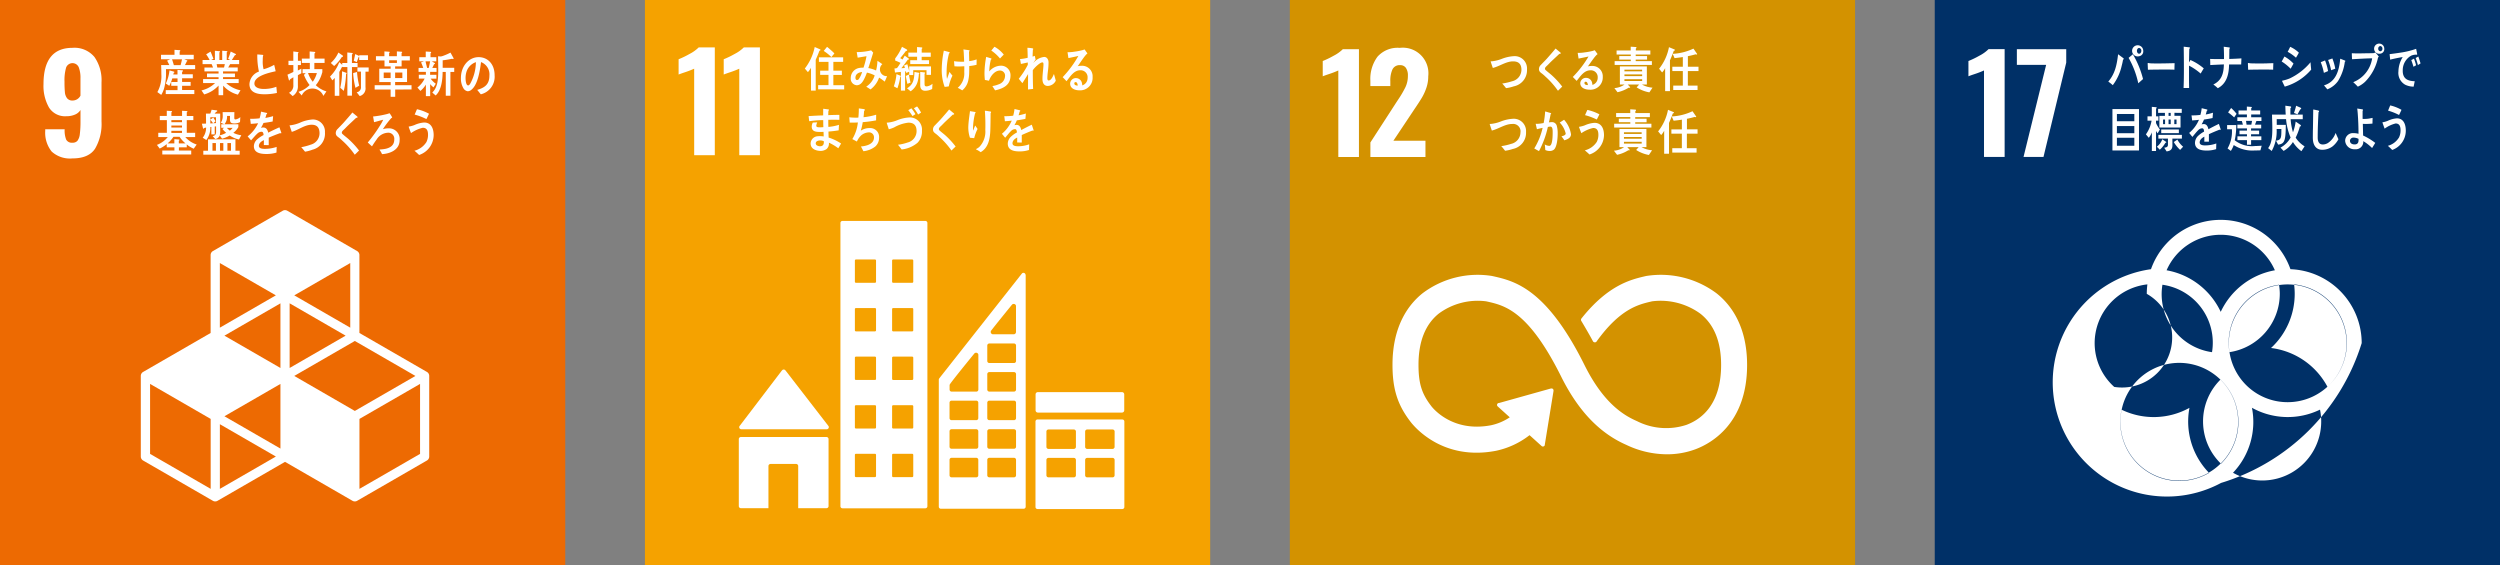 <svg xmlns="http://www.w3.org/2000/svg" width="477.659" height="108" viewBox="0 0 477.659 108">
  <rect x="0" y="0" width="477.659" height="108" fill="#808080" stroke="none"/>
  <g id="グループ_3873" data-name="グループ 3873" transform="translate(-1002.341 -10524.945)">
    <g id="グループ_3719" data-name="グループ 3719" transform="translate(-7.153 696.945)">
      <g id="グループ_3715" data-name="グループ 3715" transform="translate(1009.494 9828)">
        <g id="グループ_730" data-name="グループ 730">
          <rect id="長方形_134" data-name="長方形 134" width="108" height="108" fill="#ed6a02"/>
          <g id="グループ_441" data-name="グループ 441" transform="translate(8.311 9.14)">
            <path id="パス_432" data-name="パス 432" d="M820.28,4564.252a5.745,5.745,0,0,1-1.233-3.954v-.305h3.712a4.807,4.807,0,0,0,.292,1.982,1.217,1.217,0,0,0,1.208.585,1.17,1.17,0,0,0,.953-.381,2.572,2.572,0,0,0,.445-1.259,18.894,18.894,0,0,0,.127-2.53v-2.084a2.2,2.2,0,0,1-1.042.876,4.009,4.009,0,0,1-1.653.319,3.627,3.627,0,0,1-3.33-1.679,8.346,8.346,0,0,1-1.043-4.448q0-6.94,5.542-6.941a4.954,4.954,0,0,1,4.195,1.754,7.753,7.753,0,0,1,1.348,4.831v7.5a9.312,9.312,0,0,1-1.233,5.188q-1.234,1.857-4.335,1.856A5.164,5.164,0,0,1,820.28,4564.252Zm5.5-10.691v-3.28a5.657,5.657,0,0,0-.33-2.136,1.3,1.3,0,0,0-2.415.064,8.7,8.7,0,0,0-.305,2.708,19.988,19.988,0,0,0,.077,2.021,2.156,2.156,0,0,0,.42,1.132,1.263,1.263,0,0,0,1.055.431A1.689,1.689,0,0,0,825.784,4553.561Z" transform="translate(-818.716 -4544.434)" fill="#fff"/>
          </g>
          <path id="パス_481" data-name="パス 481" d="M898.152,4616.658l-12.9-7.444v-14.89a.88.88,0,0,0-.44-.762l-13.334-7.7a.879.879,0,0,0-.88,0l-13.335,7.7a.88.88,0,0,0-.44.762v14.89l-12.9,7.444a.879.879,0,0,0-.44.762v15.4a.879.879,0,0,0,.44.761l13.336,7.7a.875.875,0,0,0,.88,0l12.9-7.444,12.894,7.444a.88.88,0,0,0,.44.119.869.869,0,0,0,.44-.119l13.337-7.7a.878.878,0,0,0,.44-.761v-15.4A.879.879,0,0,0,898.152,4616.658ZM870.162,4631.3l-10.7-6.175,10.7-6.176Zm12.454-21.573L871.92,4615.9v-12.352Zm-12.454,6.174-10.7-6.174,10.7-6.177Zm2.64,1.522,11.574-6.681,11.578,6.681-11.578,6.686ZM883.5,4608.2l-10.694-6.175,10.694-6.174Zm-14.214-6.175-10.7,6.175v-12.35Zm-12.455,36.972-11.576-6.682v-13.369l11.576,6.685Zm1.759,0v-12.351l10.7,6.177Zm38.248-6.682-11.578,6.682v-13.366l11.578-6.685Z" transform="translate(-816.581 -4545.594)" fill="#fff"/>
          <g id="グループ_489" data-name="グループ 489" transform="translate(29.983 9.523)">
            <path id="パス_643" data-name="パス 643" d="M849.338,4548.636c.006.242.014.478.014.721a10.456,10.456,0,0,1-.357,2.9,4.661,4.661,0,0,1-.562,1.293l-.739-.533a6.217,6.217,0,0,0,.763-3.438c0-.571-.017-1.153-.04-1.722h1.569c-.141-.283-.277-.573-.428-.845l.579-.262h-1.743v-.853h2.576v-.956l.952.065c.07,0,.151,0,.151.113,0,.066-.072.123-.119.14v.637h2.688v.853h-1.808l.515.2a.1.1,0,0,1,.079.092c0,.056-.064.085-.1.094-.12.245-.229.488-.366.724h1.952v.775Zm-.041,4.76v-.752h2.252v-.832h-1.2v-.722h1.2v-.694h-1a7.094,7.094,0,0,1-.579,1.424l-.657-.439a7.834,7.834,0,0,0,.7-2.511l.842.235a.11.11,0,0,1,.095.1.116.116,0,0,1-.119.112l-.1.339h.809v-.881l.967.083c.048,0,.08.068.08.115,0,.092-.105.148-.167.166v.47h2.046v.768H852.42v.693h1.633v.741H852.42v.813h2.338v.771Zm1.2-6.643c.113.312.279.854.365,1.172a.312.312,0,0,1-.4-.064h1.674c.1-.367.2-.732.268-1.107Z" transform="translate(-847.612 -4544.945)" fill="#fff"/>
            <path id="パス_644" data-name="パス 644" d="M865.885,4553.562a5.6,5.6,0,0,1-2.816-1.723v1.826h-.879v-1.845a5.959,5.959,0,0,1-2.744,1.7l-.524-.768a5.445,5.445,0,0,0,2.593-1.4h-2.283v-.762h2.958v-.369h-2.212v-.7h2.212v-.406h-2.7v-.741h1.641c-.086-.214-.166-.436-.27-.648h-1.729v-.779h1.348a7.937,7.937,0,0,0-.665-1.092l.848-.521q.285.682.547,1.381l-.444.231h.722v-1.769l.887.083a.082.082,0,0,1,.087.092c0,.065-.07.12-.118.138v1.456h.539v-1.777l.9.072a.1.1,0,0,1,.087.1c0,.065-.08.111-.12.13v1.465h.667l-.4-.213c.175-.464.357-.918.492-1.4l.9.437a.166.166,0,0,1,.1.138c0,.1-.137.112-.191.112-.2.316-.4.622-.593.927h1.395v.788h-1.713c-.126.222-.253.434-.38.648h1.823v.741h-2.806v.406h2.275v.7h-2.275v.369h2.989v.762h-2.379a5.705,5.705,0,0,0,2.728,1.379Zm-4.061-5.835.12.648h1.291c.057-.214.1-.436.152-.648Z" transform="translate(-850.412 -4545)" fill="#fff"/>
            <path id="パス_645" data-name="パス 645" d="M874.019,4553.723c-1.112,0-2.887-.177-2.887-1.946a2.705,2.705,0,0,1,1.812-2.391,14.413,14.413,0,0,1-.311-3.278c.233.017.475.035.709.056.116.009.233.017.349.037.039.009.085.028.085.083a.184.184,0,0,1-.053.1,6.52,6.52,0,0,0-.047.854,5.7,5.7,0,0,0,.147,1.657.106.106,0,0,0,.072.027,8.612,8.612,0,0,0,1.959-.822c.115.4.194.813.287,1.222-.971.231-4.061.825-4.061,2.352,0,.863,1.152,1.03,1.69,1.03a6.624,6.624,0,0,0,2.5-.416c.047.388.084.786.108,1.183A11.12,11.12,0,0,1,874.019,4553.723Z" transform="translate(-853.456 -4545.234)" fill="#fff"/>
            <path id="パス_646" data-name="パス 646" d="M882.8,4549.891v1.991a2.14,2.14,0,0,1-1.006,1.993l-.685-.629a1.523,1.523,0,0,0,.824-1.484v-1.482c-.218.149-.447.269-.661.427-.005.073-.038.192-.117.192-.046,0-.063-.045-.078-.092l-.267-1.02c.378-.166.755-.333,1.124-.517v-1.315H881v-.816h.926v-1.79l.906.121a.1.1,0,0,1,.086.082c0,.066-.071.131-.11.159v1.428h.573v.816h-.589v1.036l.668-.343v.872C883.237,4549.65,883.016,4549.759,882.8,4549.891Zm4.868,3.955a2.244,2.244,0,0,0-4.13-.084l-.628-.7a4.761,4.761,0,0,0,2.123-1.3,7.472,7.472,0,0,1-1.077-1.937l.345-.323h-.606v-.771h1.386v-1.184h-1.527v-.826h1.495v-1.372l.943.083a.124.124,0,0,1,.127.139c0,.074-.1.129-.15.148v.993H887.9v.833h-1.953v1.184h1.526v.557c0,.028-.1.344-.118.4a6.071,6.071,0,0,1-1.132,2.112,5.089,5.089,0,0,0,2.028,1.188Zm-2.925-4.372a5.432,5.432,0,0,0,.9,1.668,5.2,5.2,0,0,0,.785-1.668Z" transform="translate(-855.868 -4545.043)" fill="#fff"/>
            <path id="パス_647" data-name="パス 647" d="M895.831,4548.4v5.466h-.874v-5.457h-.983v-.119c-.182.351-.354.7-.559,1.036v4.567h-.873v-3.418a4.739,4.739,0,0,1-.463.473l-.441-.731a7.641,7.641,0,0,0,1.77-2.752l.567.508v-.351h.967v-2.011l.9.092c.056.011.135.028.135.111a.2.2,0,0,1-.149.176v1.632h1.078v.779Zm-1.92-1.936a8.267,8.267,0,0,1-1.486,1.738l-.637-.582a5.822,5.822,0,0,0,1.446-1.992l.813.563a.161.161,0,0,1,.078.123A.172.172,0,0,1,893.911,4546.467Zm.795,3.269a17.63,17.63,0,0,1-.433,3.224l-.676-.6a14.057,14.057,0,0,0,.338-3.15l.818.3a.1.1,0,0,1,.056.094C894.809,4549.663,894.738,4549.717,894.706,4549.735Zm1.793,2.641a15.27,15.27,0,0,1-.44-2.816l.741-.222a15.38,15.38,0,0,0,.416,2.621Zm.717-5.319v-.685a.1.1,0,0,1-.1.075c-.119.332-.238.675-.37,1.009l-.568-.26c.11-.425.182-.852.276-1.277l.74.36.023.039v-.167h1.674v.906Zm1.2,2.224v2.965a1.513,1.513,0,0,1-1.1,1.7l-.583-.723a.957.957,0,0,0,.819-1.083v-2.863h-.678v-.8h2.149v.8Z" transform="translate(-858.568 -4545.112)" fill="#fff"/>
            <path id="パス_648" data-name="パス 648" d="M906.926,4552.62v1.4h-.874v-1.4H903v-.827h3.057v-.6h-2.177v-2.541h2.177v-.45h-1.177v-1.126h-1.633v-.816h1.618v-.921l.913.067a.1.1,0,0,1,.1.091c0,.059-.079.124-.118.152v.61h1.486v-.921l.913.067a.1.1,0,0,1,.1.091c0,.059-.078.124-.116.152v.61h1.579v.816h-1.57v1.126h-1.239v.45h2.276v2.541h-2.276v.6h3.134v.827Zm-.874-3.248h-1.323v1.064h1.323Zm1.2-2.334h-1.486v.507h1.486Zm1.038,2.334h-1.377v1.064h1.377Z" transform="translate(-861.4 -4545.042)" fill="#fff"/>
            <path id="パス_649" data-name="パス 649" d="M916.317,4549.261l-.009.554h1.2v.742h-1.092a3.769,3.769,0,0,0,.98.965l-.436.7a3.423,3.423,0,0,1-.64-.631v2.3H915.5v-2.2a4.638,4.638,0,0,1-1.046,1.209l-.574-.647a4.746,4.746,0,0,0,1.378-1.7h-1.107v-.742H915.5v-.554H914.1v-.751h.9c-.128-.355-.263-.712-.422-1.05l.549-.206h-.887v-.791h1.234v-1.087l.911.056a.117.117,0,0,1,.121.111.171.171,0,0,1-.121.161v.759h1.107v.791h-.866l.542.309a.133.133,0,0,1,.076.1c0,.105-.112.134-.173.134-.106.244-.226.477-.347.712h.814v.751Zm-.89-2.007c.083.347.291,1.129.36,1.484-.149.078-.412-.294-.562-.229h.819c.1-.413.188-.834.264-1.256Zm4.759,2.018v4.55H919.3v-4.55h-.6c-.009,1.547-.248,3.527-1.334,4.5l-.646-.563c1.1-1.023,1.143-2.767,1.143-4.326,0-.864-.029-1.735-.036-2.6l.526.037a2.411,2.411,0,0,0,.519-.15,10.8,10.8,0,0,0,1.331-.591l.6,1.089a.133.133,0,0,1-.134.142.233.233,0,0,1-.152-.058,17.109,17.109,0,0,1-1.807.3v1.435h2.207v.78Z" transform="translate(-864.113 -4545.052)" fill="#fff"/>
            <path id="パス_650" data-name="パス 650" d="M928.757,4553.9c-.238-.278-.453-.575-.69-.844,1.212-.364,2.331-.892,2.331-2.712a2.516,2.516,0,0,0-1.6-2.6c-.207,1.657-.613,4.292-1.818,5.269a1.109,1.109,0,0,1-.712.305,1.132,1.132,0,0,1-.821-.554,3.615,3.615,0,0,1-.492-1.966c0-2.346,1.557-4,3.383-4,1.685,0,3.057,1.257,3.057,3.487A3.447,3.447,0,0,1,928.757,4553.9Zm-2.7-4.418a3.956,3.956,0,0,0-.214,1.312c0,.4.068,1.41.5,1.41.153,0,.284-.183.375-.307a8.75,8.75,0,0,0,1.1-4.139A2.842,2.842,0,0,0,926.057,4549.482Z" transform="translate(-866.874 -4545.404)" fill="#fff"/>
            <path id="パス_651" data-name="パス 651" d="M854.617,4567.7a5.237,5.237,0,0,1-1.333-.816v.557h-1.5v.61h2.354v.751h-5.527v-.751h2.317v-.61h-1.467v-.621a6.647,6.647,0,0,1-1.347.854l-.525-.705a5.067,5.067,0,0,0,2.078-1.5h-1.825v-.816h1.642v-2.419h-1.356v-.795h1.341v-.992l.9.055a.1.1,0,0,1,.1.1c0,.066-.07.121-.119.14v.7h2.037v-.992l.919.055a.1.1,0,0,1,.1.1c0,.066-.073.121-.119.14v.7h1.254v.795h-1.254v2.419h1.6v.816h-1.88a4.965,4.965,0,0,0,2.173,1.426Zm-2.711-2.279H850.74a5.739,5.739,0,0,1-1.126,1.269h1.3v-.815l.872.065a.1.1,0,0,1,.1.094.171.171,0,0,1-.119.147v.509h1.284A5.809,5.809,0,0,1,851.906,4565.422Zm.468-3.188h-2.031v.4h2.031Zm0,1.038h-2.031v.381h2.031Zm0,1.011h-2.031v.406h2.031Z" transform="translate(-847.585 -4548.809)" fill="#fff"/>
            <path id="パス_652" data-name="パス 652" d="M866.122,4565.88a5,5,0,0,1-1.776-.762,5.312,5.312,0,0,1-1.458.6l-.444-.612a1.113,1.113,0,0,1-.848.686l-.507-.547c.444-.131.657-.269.657-.852v-1.02l-.26.027v1.5h-.643v-1.427l-.2.018a3.863,3.863,0,0,1-.762,2.483l-.69-.426a3.181,3.181,0,0,0,.649-1.957c-.126.029-.252.067-.381.094-.015.066-.062.129-.125.129s-.08-.072-.1-.129l-.2-.831c.261,0,.531,0,.794-.021,0-.63-.017-1.27-.017-1.9h.826c.1-.24.175-.49.252-.741l.985.12a.119.119,0,0,1,.095.109c0,.122-.136.168-.215.178-.1.111-.191.222-.293.333h1.07v3.306a2.711,2.711,0,0,1-.095.843,4.188,4.188,0,0,0,1.228-.482,5.361,5.361,0,0,1-.7-.722c.1-.083.215-.156.326-.229h-.555v-.679h.573l-.66-.3a2.212,2.212,0,0,0,.365-1.373c0-.213-.009-.436-.016-.648h2.244c-.008.362-.017.724-.017,1.084,0,.231.049.314.254.314a1.889,1.889,0,0,0,.9-.445l-.062.955a2.289,2.289,0,0,1-1,.259c-.6,0-.921-.065-.921-.824,0-.2.008-.417.008-.62h-.562a2.289,2.289,0,0,1-.5,1.6H866v.528a3.364,3.364,0,0,1-.961,1.1,4.436,4.436,0,0,0,1.522.465Zm-6.818,2.891v-.75h.9v-2.179h5.24v2.179h.808v.75Zm2.425-7.134h-1.085v.446c.189-.13.379-.26.571-.381.149.223.292.456.436.686l-.453.39.531-.038Zm-1.085.463v.715l.523-.038A7.142,7.142,0,0,0,860.644,4562.1Zm1.07,4.465h-.659v1.466h.659Zm1.417,0h-.64v1.466h.64Zm.676-2.906a4.419,4.419,0,0,0,.564.524,2.481,2.481,0,0,0,.53-.524Zm.785,2.906h-.682v1.466h.682Z" transform="translate(-850.442 -4548.749)" fill="#fff"/>
            <path id="パス_653" data-name="パス 653" d="M877.017,4564.821a.223.223,0,0,1-.119-.044c-.57.194-1.672.629-2.194.871v1.426l-.936-.01c.007-.128.007-.269.007-.427v-.517c-.634.294-.953.675-.953,1.1,0,.37.367.566,1.087.566a6.982,6.982,0,0,0,2.308-.372l-.033,1.083a6.432,6.432,0,0,1-1.988.27q-2.332,0-2.33-1.483a1.823,1.823,0,0,1,.649-1.333,5.664,5.664,0,0,1,1.2-.8c-.015-.417-.143-.631-.372-.631a1.162,1.162,0,0,0-.817.353,6.955,6.955,0,0,0-.609.63c-.295.324-.477.546-.588.656-.143-.165-.363-.415-.657-.758a6.7,6.7,0,0,0,2-2.511c-.42.056-.889.092-1.4.121-.031-.353-.08-.676-.127-.964a13.6,13.6,0,0,0,1.814-.093,7.562,7.562,0,0,0,.271-1.278l1.07.24a.114.114,0,0,1,.1.111c0,.055-.04.1-.129.139-.04.158-.11.4-.213.714a12.775,12.775,0,0,0,1.483-.344l-.087,1.021c-.435.091-1.022.185-1.752.285a5.929,5.929,0,0,1-.492.929,1.535,1.535,0,0,1,.453-.065c.483,0,.8.322.942.989.633-.333,1.356-.674,2.141-1.026l.364,1.038C877.113,4564.786,877.084,4564.821,877.017,4564.821Z" transform="translate(-853.342 -4548.869)" fill="#fff"/>
            <path id="パス_654" data-name="パス 654" d="M885.728,4568.44a7.045,7.045,0,0,1-1.421.383c-.246-.291-.475-.6-.735-.861a10.54,10.54,0,0,0,1.828-.485,2.269,2.269,0,0,0,1.676-2.216c-.026-1.222-.658-1.61-1.586-1.587-1.283.037-2.468,1-3.72,1.363-.042-.128-.409-1.155-.41-1.2,0-.092.113-.06.167-.061a6.722,6.722,0,0,0,1.9-.534,7.073,7.073,0,0,1,2.317-.573,2.307,2.307,0,0,1,2.364,2.474A3.147,3.147,0,0,1,885.728,4568.44Z" transform="translate(-856.006 -4549.363)" fill="#fff"/>
            <path id="パス_655" data-name="パス 655" d="M896.735,4568.96a15.354,15.354,0,0,0-2.386-2.7,7.536,7.536,0,0,0-.691-.6,2,2,0,0,1-.4-.35.8.8,0,0,1-.15-.5,1.064,1.064,0,0,1,.365-.787c.382-.409.776-.788,1.15-1.206.555-.63,1.118-1.261,1.658-1.927.23.195.46.38.689.575a1.725,1.725,0,0,1,.263.221.121.121,0,0,1,.039.086c0,.127-.175.147-.262.127-.522.5-1.062.992-1.592,1.5-.224.213-.429.445-.65.657-.1.1-.222.195-.319.305a.617.617,0,0,0-.19.371.355.355,0,0,0,.144.279c.333.314.7.584,1.045.879a16.111,16.111,0,0,1,2.11,2.27C897.281,4568.423,897.011,4568.7,896.735,4568.96Z" transform="translate(-858.935 -4548.92)" fill="#fff"/>
            <path id="パス_656" data-name="パス 656" d="M903.976,4568.893a4.262,4.262,0,0,0-.429-.76.2.2,0,0,1-.039-.084c0-.028.039-.035.055-.047a6.99,6.99,0,0,0,1.171-.146c.827-.214,1.579-.641,1.579-1.771a1.155,1.155,0,0,0-1.3-1.279,2.683,2.683,0,0,0-2.078,1.3c-.318.417-.6.853-.88,1.3-.269-.241-.539-.49-.807-.74a26.983,26.983,0,0,0,2.266-3.125,8.14,8.14,0,0,0,.684-1.223c-.208.046-.414.111-.62.167-.372.1-.753.215-1.132.3-.057-.362-.113-.723-.183-1.085a17.542,17.542,0,0,0,2.6-.453,3.926,3.926,0,0,0,.547-.176,6.416,6.416,0,0,1,.5.786c0,.093-.1.122-.15.13a16.3,16.3,0,0,0-1.617,2.133,3.825,3.825,0,0,1,1.029-.158,2.043,2.043,0,0,1,2.164,2.25C907.337,4568.179,905.339,4568.817,903.976,4568.893Z" transform="translate(-860.965 -4548.965)" fill="#fff"/>
            <path id="パス_657" data-name="パス 657" d="M913.66,4568.8c-.291-.275-.584-.56-.895-.808a3.837,3.837,0,0,0,2.284-1.655,3.108,3.108,0,0,0,.311-1.4c0-.848-.271-1.333-1.007-1.333a6.5,6.5,0,0,0-2.245,1.018c-.055-.143-.435-1.123-.435-1.208,0-.067.079-.058.11-.058a5.065,5.065,0,0,0,.983-.274,5.314,5.314,0,0,1,1.847-.485c1.269,0,1.824,1.028,1.824,2.443A4.051,4.051,0,0,1,913.66,4568.8Zm1.389-6.858a11.462,11.462,0,0,0-2.244-.857c.151-.341.294-.684.444-1.027a8.575,8.575,0,0,1,2.3.867C915.389,4561.265,915.231,4561.609,915.049,4561.943Z" transform="translate(-863.563 -4548.713)" fill="#fff"/>
          </g>
        </g>
      </g>
    </g>
    <g id="グループ_3720" data-name="グループ 3720" transform="translate(-25.153 696.945)">
      <g id="グループ_3716" data-name="グループ 3716" transform="translate(1150.714 9828)">
        <g id="グループ_729" data-name="グループ 729">
          <rect id="長方形_136" data-name="長方形 136" width="108" height="108" fill="#f5a200"/>
          <g id="グループ_451" data-name="グループ 451" transform="translate(6.437 9.057)">
            <path id="パス_443" data-name="パス 443" d="M1141.453,4548.841a17.233,17.233,0,0,1-1.627.635q-1.068.356-1.347.483v-2.924a16.811,16.811,0,0,0,2.1-1.017,7.081,7.081,0,0,0,1.741-1.246h3.075v20.593h-3.94Z" transform="translate(-1138.479 -4544.772)" fill="#fff"/>
            <path id="パス_444" data-name="パス 444" d="M1152.934,4548.841a17.21,17.21,0,0,1-1.627.635q-1.067.356-1.347.483v-2.924a16.781,16.781,0,0,0,2.1-1.017,7.091,7.091,0,0,0,1.741-1.246h3.076v20.593h-3.94Z" transform="translate(-1141.341 -4544.772)" fill="#fff"/>
          </g>
          <g id="グループ_461" data-name="グループ 461" transform="translate(17.936 42.211)">
            <g id="グループ_460" data-name="グループ 460" transform="translate(0 28.39)">
              <path id="パス_474" data-name="パス 474" d="M1154.3,4638.17h16.321a.4.4,0,0,0,.3-.668l-.022-.023-8.119-10.506-.08-.086a.4.4,0,0,0-.295-.13.409.409,0,0,0-.263.1l-.049.056-.077.086-7.921,10.4-.122.148a.4.4,0,0,0-.069.224A.4.4,0,0,0,1154.3,4638.17Z" transform="translate(-1153.824 -4626.756)" fill="#fff"/>
              <path id="パス_475" data-name="パス 475" d="M1170.549,4643.935H1154.2a.4.4,0,0,0-.4.4v12.8a.4.4,0,0,0,.4.4h5.263v-8.051a.4.4,0,0,1,.4-.4h4.885a.4.4,0,0,1,.4.4v8.051h5.4a.4.4,0,0,0,.4-.4v-12.8A.4.4,0,0,0,1170.549,4643.935Z" transform="translate(-1153.797 -4631.039)" fill="#fff"/>
            </g>
            <path id="パス_476" data-name="パス 476" d="M1245.893,4639.472h-16.186a.387.387,0,0,0-.395.383V4656.2a.389.389,0,0,0,.395.385h16.186a.39.39,0,0,0,.4-.385v-16.343a.388.388,0,0,0-.4-.383m-8.856,10.668a.39.39,0,0,1-.4.387h-4.836a.391.391,0,0,1-.4-.387V4647.2a.391.391,0,0,1,.4-.387h4.836a.39.39,0,0,1,.4.387Zm0-5.431a.391.391,0,0,1-.4.386h-4.836a.392.392,0,0,1-.4-.386v-2.94a.391.391,0,0,1,.4-.385h4.836a.39.39,0,0,1,.4.385Zm7.39,5.431a.391.391,0,0,1-.4.387H1239.2a.39.39,0,0,1-.4-.387V4647.2a.39.39,0,0,1,.4-.387h4.834a.39.39,0,0,1,.4.387Zm0-5.431a.392.392,0,0,1-.4.386H1239.2a.391.391,0,0,1-.4-.386v-2.94a.39.39,0,0,1,.4-.385h4.834a.39.39,0,0,1,.4.385Z" transform="translate(-1172.625 -4601.537)" fill="#fff"/>
            <path id="パス_477" data-name="パス 477" d="M1195.892,4588.937h-15.839a.388.388,0,0,0-.387.389v54.13a.389.389,0,0,0,.387.388h15.839a.391.391,0,0,0,.39-.388v-54.13a.39.39,0,0,0-.39-.389m-9.422,48.739a.209.209,0,0,1-.208.208h-3.627a.209.209,0,0,1-.208-.208v-4.041a.208.208,0,0,1,.208-.208h3.627a.208.208,0,0,1,.208.208Zm0-9.282a.207.207,0,0,1-.208.208h-3.627a.207.207,0,0,1-.208-.208v-4.04a.206.206,0,0,1,.208-.208h3.627a.207.207,0,0,1,.208.208Zm0-9.279a.209.209,0,0,1-.208.208h-3.627a.208.208,0,0,1-.208-.208v-4.043a.208.208,0,0,1,.208-.208h3.627a.208.208,0,0,1,.208.208Zm0-9.283a.208.208,0,0,1-.208.208h-3.627a.208.208,0,0,1-.208-.208v-4.042a.206.206,0,0,1,.208-.206h3.627a.207.207,0,0,1,.208.206Zm0-9.279a.209.209,0,0,1-.208.207h-3.627a.208.208,0,0,1-.208-.207v-4.042a.208.208,0,0,1,.208-.208h3.627a.208.208,0,0,1,.208.208Zm7.112,37.124a.209.209,0,0,1-.209.208h-3.625a.208.208,0,0,1-.208-.208v-4.041a.207.207,0,0,1,.208-.208h3.625a.208.208,0,0,1,.209.208Zm0-9.282a.207.207,0,0,1-.209.208h-3.625a.206.206,0,0,1-.208-.208v-4.04a.206.206,0,0,1,.208-.208h3.625a.207.207,0,0,1,.209.208Zm0-9.279a.209.209,0,0,1-.209.208h-3.625a.208.208,0,0,1-.208-.208v-4.043a.207.207,0,0,1,.208-.208h3.625a.208.208,0,0,1,.209.208Zm0-9.283a.208.208,0,0,1-.209.208h-3.625a.207.207,0,0,1-.208-.208v-4.042a.206.206,0,0,1,.208-.206h3.625a.206.206,0,0,1,.209.206Zm0-9.279a.208.208,0,0,1-.209.207h-3.625a.208.208,0,0,1-.208-.207v-4.042a.207.207,0,0,1,.208-.208h3.625a.208.208,0,0,1,.209.208Z" transform="translate(-1160.247 -4588.937)" fill="#fff"/>
            <path id="長方形_143" data-name="長方形 143" d="M.435,0H16.508a.433.433,0,0,1,.433.433V3.476a.433.433,0,0,1-.433.433H.433A.433.433,0,0,1,0,3.476V.435A.435.435,0,0,1,.435,0Z" transform="translate(56.705 32.708)" fill="#fff"/>
            <path id="パス_478" data-name="パス 478" d="M1221.266,4602.453a.4.4,0,0,0-.625-.229c-.01.007-.02.012-.029.02l-.134.168-15.567,19.748-.072.1a.449.449,0,0,0-.135.308v24.267a.387.387,0,0,0,.389.386h15.823a.386.386,0,0,0,.387-.386v-44.216A.384.384,0,0,0,1221.266,4602.453Zm-6.554,10.724.111-.14c1.066-1.367,2.861-3.576,3.735-4.649l.115-.137a.453.453,0,0,1,.348-.165.444.444,0,0,1,.432.362v5a.446.446,0,0,1-.43.444c-.007,0-.013,0-.02,0s-.012,0-.019,0h-3.89c-.008,0-.014,0-.02,0s-.013,0-.021,0a.447.447,0,0,1-.342-.711Zm-2.463,27.655a.385.385,0,0,1-.387.387h-4.72a.385.385,0,0,1-.387-.387v-2.956a.386.386,0,0,1,.387-.385h4.72a.386.386,0,0,1,.387.385Zm0-5.459a.386.386,0,0,1-.387.387h-4.72a.386.386,0,0,1-.387-.387v-2.955a.386.386,0,0,1,.387-.388h4.72a.386.386,0,0,1,.387.388Zm0-5.46a.386.386,0,0,1-.387.385h-4.72a.386.386,0,0,1-.387-.385v-2.956a.387.387,0,0,1,.387-.388h4.72a.387.387,0,0,1,.387.388Zm.013-11.964v6.509a.389.389,0,0,1-.387.387h-4.719a.389.389,0,0,1-.391-.387v-.819a.436.436,0,0,1,.03-.145.345.345,0,0,1,.024-.045.39.39,0,0,1,.034-.051c.012-.019.03-.043.044-.063.6-.864,3.327-4.218,4.471-5.621l.114-.138a.452.452,0,0,1,.348-.166.446.446,0,0,1,.432.362Zm7.2,22.883a.387.387,0,0,1-.387.387h-4.72a.387.387,0,0,1-.389-.387v-2.956a.387.387,0,0,1,.389-.385h4.72a.387.387,0,0,1,.387.385Zm0-5.459a.387.387,0,0,1-.387.387h-4.72a.387.387,0,0,1-.389-.387v-2.955a.387.387,0,0,1,.389-.388h4.72a.387.387,0,0,1,.387.388Zm0-5.46a.387.387,0,0,1-.387.385h-4.72a.387.387,0,0,1-.389-.385v-2.956a.388.388,0,0,1,.389-.388h4.72a.388.388,0,0,1,.387.388Zm0-5.461a.387.387,0,0,1-.387.387h-4.72a.387.387,0,0,1-.389-.387V4621.5a.387.387,0,0,1,.389-.387h4.72a.387.387,0,0,1,.387.387Zm0-5.46a.387.387,0,0,1-.387.387h-4.72a.387.387,0,0,1-.389-.387v-2.955a.389.389,0,0,1,.389-.389h4.72a.389.389,0,0,1,.387.389Z" transform="translate(-1166.489 -4592.231)" fill="#fff"/>
          </g>
          <g id="グループ_491" data-name="グループ 491" transform="translate(30.556 8.932)">
            <path id="パス_670" data-name="パス 670" d="M1173.393,4545.375c-.208.593-.452,1.157-.707,1.723v5.892h-.9v-4.372a4.239,4.239,0,0,1-.593.844l-.587-.687a9.853,9.853,0,0,0,1.888-4.114l1.022.445a.129.129,0,0,1,.08.113C1173.6,4545.32,1173.456,4545.366,1173.393,4545.375Zm-.246,7.374v-.8h1.98v-1.964h-1.593v-.805h1.593V4547.5h-1.83v-.86h4.63v.86h-1.871v1.688h1.625v.805h-1.625v1.964h2.068v.8Zm2.537-6.16a8.962,8.962,0,0,0-1.468-1.177l.634-.779c.263.194.517.427.764.649a7.374,7.374,0,0,1,.643.611Z" transform="translate(-1170.609 -4544.613)" fill="#fff"/>
            <path id="パス_671" data-name="パス 671" d="M1188.784,4551.5a11.136,11.136,0,0,0-1.077-.77,4.735,4.735,0,0,1-1.634,2.26l-.823-.528a3.9,3.9,0,0,0,1.617-2.148,5.828,5.828,0,0,0-1.483-.538,9.442,9.442,0,0,1-.38.926c-.342.74-.77,1.492-1.577,1.492a1.255,1.255,0,0,1-1.134-1.391,1.951,1.951,0,0,1,1.466-1.881,3.411,3.411,0,0,1,.967-.083,13.967,13.967,0,0,0,.579-2.2l-1.688.287-.183-1.066h.089a11.506,11.506,0,0,0,2.672-.332c.118.147.254.288.387.426-.165.564-.35,1.122-.523,1.686-.136.426-.263.852-.413,1.269a6.1,6.1,0,0,1,1.483.463,8.173,8.173,0,0,0,.263-1.851c.316.213.633.416.934.647a1.3,1.3,0,0,0,.911,2.289C1189.094,4550.805,1188.944,4551.157,1188.784,4551.5Zm-5.595-.741c0,.231.085.435.3.435a.409.409,0,0,0,.335-.168,4.85,4.85,0,0,0,.64-1.361C1183.908,4549.712,1183.189,4549.983,1183.189,4550.76Z" transform="translate(-1173.522 -4544.837)" fill="#fff"/>
            <path id="パス_672" data-name="パス 672" d="M1194.477,4550.379a9.582,9.582,0,0,1-.538,2.163l-.68-.366a9.6,9.6,0,0,0,.506-2.344l.766.32a.1.1,0,0,1,.052.089A.146.146,0,0,1,1194.477,4550.379Zm5.025-.393v-.893h-2.535v.921h-.768v-.648l-.559.247c-.029-.1-.059-.209-.082-.311l-.146.027v3.659h-.8v-3.567c-.376.027-.76.071-1.134.118l-.1-.784a1.78,1.78,0,0,0,.384-.046.336.336,0,0,0,.206-.155c.207-.274.384-.575.569-.866a9.033,9.033,0,0,0-1.019-.438v-.412a9.853,9.853,0,0,0,1.3-2.217l.827.455c.062.039.168.083.168.182,0,.156-.145.156-.236.147-.36.467-.712.94-1.1,1.378.147.092.3.165.445.265.143-.238.281-.485.42-.73l.72.509a.158.158,0,0,1,.077.129c0,.126-.122.119-.2.119-.415.548-.806,1.114-1.242,1.632a5.819,5.819,0,0,0,.674-.054,4.567,4.567,0,0,0-.154-.465l.615-.248c.137.428.244.868.364,1.306v-.886h4.163v1.624Zm-3.654,1.716c-.114-.5-.214-1.013-.3-1.523l.591-.256c.089.511.192,1.03.313,1.532Zm2.192-1.9a6.253,6.253,0,0,1-.246,1.515,3.306,3.306,0,0,1-1.326,1.8l-.689-.564c1.181-.739,1.373-1.634,1.419-3.129l.827.154a.116.116,0,0,1,.107.11A.15.15,0,0,1,1198.04,4549.8Zm.537-3.274v.657h1.408v.739h-3.593v-.739h1.311v-.667h-1.67v-.791h1.661v-1.06l.89.072a.116.116,0,0,1,.122.108.174.174,0,0,1-.122.147v.732h1.73v.8Zm2.007,6.149a2.827,2.827,0,0,1-1.348.339c-.567,0-.935-.32-.935-1.033v-2.563l.812.091c.047.009.123.027.123.1a.158.158,0,0,1-.107.129v1.879c0,.446.054.563.444.563a2.122,2.122,0,0,0,1.072-.5Z" transform="translate(-1176.256 -4544.609)" fill="#fff"/>
            <path id="パス_673" data-name="パス 673" d="M1206.8,4552.342c-.263.042-.531.075-.795.1a9.222,9.222,0,0,1-.552-3.415,18.418,18.418,0,0,1,.4-3.507c.235.057.481.122.719.188a1.727,1.727,0,0,1,.307.095c.049.02.1.037.1.1a.169.169,0,0,1-.137.142,14.464,14.464,0,0,0-.459,3.712,4.928,4.928,0,0,0,.078,1.16c.159-.446.314-.9.471-1.351a8.368,8.368,0,0,0,.569.726A8.533,8.533,0,0,0,1206.8,4552.342Zm3.909-3.887c0,.4,0,.807-.013,1.21a7.365,7.365,0,0,1-.167,1.5,3.354,3.354,0,0,1-1.161,1.941,9.637,9.637,0,0,0-.862-.49,3.576,3.576,0,0,0,1.248-3.015c.013-.369.013-.736.01-1.107a12.5,12.5,0,0,1-1.429.038c-.149-.006-.3-.02-.452-.026-.035-.325-.054-.65-.08-.974a9.791,9.791,0,0,0,1.025.092c.3.014.6.014.9,0,0-.512-.041-1.016-.062-1.52-.014-.27-.035-.551-.073-.828.254.045.506.074.759.108a1.213,1.213,0,0,1,.315.057c.055.011.111.039.108.111a.165.165,0,0,1-.108.132c0,.609.032,1.223.034,1.832a5.585,5.585,0,0,0,1.416-.333c.01.341-.019.692-.008,1.032A8.2,8.2,0,0,1,1210.708,4548.455Z" transform="translate(-1179.296 -4544.771)" fill="#fff"/>
            <path id="パス_674" data-name="パス 674" d="M1218.841,4552.82c-.161.046-.319.08-.486.116-.077-.14-.5-.793-.5-.793,0-.029.032-.037.047-.037a5.031,5.031,0,0,0,1.179-.338,1.69,1.69,0,0,0,1.175-1.5.964.964,0,0,0-.978-1.115c-.925-.011-1.77.986-2.076,1.947-.26-.049-.529-.108-.791-.148a10.583,10.583,0,0,1-.077-1.409,18.207,18.207,0,0,1,.322-3.005l.918.279a.11.11,0,0,1,.093.11.184.184,0,0,1-.12.147,11.274,11.274,0,0,0-.306,2.25,2.952,2.952,0,0,1,2.3-1.1,1.806,1.806,0,0,1,1.762,1.922C1221.288,4551.833,1220.067,4552.475,1218.841,4552.82Zm.455-5.97a7.828,7.828,0,0,0-1.662-1.521c.209-.238.4-.485.612-.724a5.854,5.854,0,0,1,1.772,1.5C1219.77,4546.346,1219.535,4546.6,1219.3,4546.851Z" transform="translate(-1182.01 -4544.605)" fill="#fff"/>
            <path id="パス_675" data-name="パス 675" d="M1230.614,4552.159c-.712,0-1.031-.537-1.031-1.326,0-.824.127-1.638.182-2.463.01-.12.01-.25.01-.37,0-.177-.025-.343-.215-.343-.459,0-1.561,1.066-1.823,1.511,0,1.175.013,2.381.063,3.558l-.975.109c0-.971.008-1.962.008-2.944-.351.593-.722,1.157-1.078,1.732-.246-.259-.463-.557-.7-.835a14.909,14.909,0,0,0,1.728-2.667v-.445c-.444.084-.872.2-1.319.278-.054-.314-.1-.63-.174-.936a7.921,7.921,0,0,0,1.469-.24c0-.639-.024-1.28-.05-1.908a5.6,5.6,0,0,1,1.01.111.123.123,0,0,1,.1.13.1.1,0,0,1-.063.1c-.023.454-.049.9-.056,1.344.141-.038.278-.1.42-.149.057.242.1.481.159.712-.142.176-.269.37-.4.565l.016.027a3.076,3.076,0,0,1,2.028-1.092c.532,0,.825.5.825,1.083a12.629,12.629,0,0,1-.092,1.4c-.058.492-.128.982-.137,1.482v.028c-.008.2.017.5.247.5.492,0,.816-.8,1.014-1.241.12.427.239.851.35,1.279A1.754,1.754,0,0,1,1230.614,4552.159Z" transform="translate(-1184.184 -4544.67)" fill="#fff"/>
            <path id="パス_676" data-name="パス 676" d="M1239.378,4553.1c-.658,0-1.719-.279-1.719-1.286a1.082,1.082,0,0,1,1.142-1.047,1.175,1.175,0,0,1,1.093.863,2.245,2.245,0,0,1,.079.528,1.454,1.454,0,0,0,1.016-1.421,1.332,1.332,0,0,0-1.388-1.469c-1.2,0-1.887,1.144-2.633,2.093-.243-.26-.489-.518-.737-.776a20.247,20.247,0,0,0,3-4.054c-.631.154-1.266.279-1.9.413l-.174-1.133a2.188,2.188,0,0,0,.252.01,7.89,7.89,0,0,0,1.056-.1,12.39,12.39,0,0,0,1.452-.271,4.687,4.687,0,0,0,.5-.161c.184.258.366.508.547.768a3.083,3.083,0,0,0-.237.21,7.8,7.8,0,0,0-.516.644c-.381.52-.736,1.059-1.1,1.585a2.667,2.667,0,0,1,.73-.085,2.008,2.008,0,0,1,2.108,2.159A2.38,2.38,0,0,1,1239.378,4553.1Zm-.675-1.565c-.15,0-.245.067-.245.26,0,.354.452.4.657.4C1239.076,4551.918,1239,4551.532,1238.7,4551.532Z" transform="translate(-1186.969 -4544.776)" fill="#fff"/>
            <path id="パス_677" data-name="パス 677" d="M1177.238,4567.938a9.53,9.53,0,0,0-1.794-1.073,1.391,1.391,0,0,1-.446,1.224,2.018,2.018,0,0,1-1.083.356c-.787-.012-1.978-.281-1.96-1.456a1.418,1.418,0,0,1,1.311-1.344,3.694,3.694,0,0,1,.627-.018,3.884,3.884,0,0,1,.553.054c0-.3-.014-.593-.026-.879-.262.013-.532.019-.8.015-.611-.01-1.467-.069-1.454-1.022a1.8,1.8,0,0,1,.2-.768l.85-.042a2.173,2.173,0,0,0-.184.636c0,.3.329.3.5.305a5.149,5.149,0,0,0,.857-.026c-.024-.444-.024-.9-.027-1.343a19.789,19.789,0,0,0-2.674.211c-.051-.327-.086-.65-.12-.976.927-.059,1.856-.111,2.785-.133-.005-.288,0-.575,0-.872l.006-.4c.223.031.444.052.664.083.112.021.237.024.35.052.041.012.087.029.086.095a.156.156,0,0,1-.105.138c-.022.287-.026.563-.03.851.708-.028,1.413-.043,2.117-.053l0,.946c-.706-.01-1.412-.022-2.11.005-.007.455,0,.9.011,1.354a9.137,9.137,0,0,0,2.027-.4l-.056,1.057c-.651.1-1.294.185-1.947.229,0,.379.013.77.032,1.149a9.272,9.272,0,0,1,2.377,1.139C1177.6,4567.341,1177.422,4567.644,1177.238,4567.938Zm-2.764-1.347a1.682,1.682,0,0,0-.7-.15c-.285,0-.836.106-.842.543s.515.564.8.568c.444.007.741-.2.749-.758C1174.479,4566.728,1174.472,4566.655,1174.474,4566.59Z" transform="translate(-1170.849 -4548.541)" fill="#fff"/>
            <path id="パス_678" data-name="パス 678" d="M1186.882,4567.588a4.426,4.426,0,0,1-2.258.888c-.168-.3-.3-.611-.485-.9.888-.082,2.506-.372,2.506-1.742a.937.937,0,0,0-1.037-.955,2.378,2.378,0,0,0-1.4.567,3.361,3.361,0,0,0-.826,1.186l-.879-.472a7.624,7.624,0,0,0,1.062-3.179c-.31.02-.61.029-.92.029h-.641c-.023-.344-.065-.678-.072-1.018a9.777,9.777,0,0,0,1.159.073c.188,0,.379,0,.568-.011a15.88,15.88,0,0,0,.089-1.759c.238.037.475.065.713.1a2.1,2.1,0,0,1,.318.055c.056.019.119.047.119.131a.232.232,0,0,1-.143.185c-.032.408-.055.815-.11,1.213a12.036,12.036,0,0,0,2.417-.481l-.015,1.084a22.211,22.211,0,0,1-2.552.343,11.575,11.575,0,0,1-.372,1.63,2.983,2.983,0,0,1,1.727-.5,1.7,1.7,0,0,1,1.767,1.869A2.2,2.2,0,0,1,1186.882,4567.588Z" transform="translate(-1173.433 -4548.517)" fill="#fff"/>
            <path id="パス_679" data-name="パス 679" d="M1197.337,4566.738a5.626,5.626,0,0,1-3.033,1.279c-.239-.306-.461-.621-.707-.9a8.805,8.805,0,0,0,1.83-.425,2.246,2.246,0,0,0,1.729-2.168c0-1.221-.631-1.629-1.561-1.629a7.079,7.079,0,0,0-2.727.907,6.57,6.57,0,0,1-1.022.361c-.038-.131-.385-1.185-.385-1.211,0-.094.1-.065.146-.065a6.329,6.329,0,0,0,1.944-.494,7.281,7.281,0,0,1,2.318-.5,2.317,2.317,0,0,1,2.315,2.539A3.056,3.056,0,0,1,1197.337,4566.738Zm-.968-5.1a9.709,9.709,0,0,0-.8-1.129l.6-.353a7.148,7.148,0,0,1,.769,1.12Zm1.084-.3a8.269,8.269,0,0,0-.814-1.2l.614-.345a6.918,6.918,0,0,1,.76,1.177Z" transform="translate(-1175.808 -4548.391)" fill="#fff"/>
            <path id="パス_680" data-name="パス 680" d="M1206.754,4568.415a14.9,14.9,0,0,0-2.323-2.621,7.136,7.136,0,0,0-.672-.586,1.95,1.95,0,0,1-.385-.342.776.776,0,0,1-.146-.485,1.033,1.033,0,0,1,.355-.767c.371-.4.756-.766,1.117-1.171.54-.613,1.088-1.226,1.613-1.875.224.189.447.369.67.559a1.7,1.7,0,0,1,.256.217.117.117,0,0,1,.037.08c0,.125-.17.146-.255.125-.509.488-1.034.966-1.551,1.461-.215.208-.415.433-.632.639-.1.1-.216.189-.307.3a.582.582,0,0,0-.186.36.346.346,0,0,0,.139.271c.324.306.685.568,1.018.855a15.523,15.523,0,0,1,2.049,2.209C1207.285,4567.893,1207.023,4568.162,1206.754,4568.415Z" transform="translate(-1178.742 -4548.584)" fill="#fff"/>
            <path id="パス_681" data-name="パス 681" d="M1213.338,4566.126c-.27-.019-.546-.049-.811-.076a6.164,6.164,0,0,1-.314-2.1c.034-1,.2-1.995.321-2.984.239.036.484.083.724.119a2.813,2.813,0,0,1,.284.058.094.094,0,0,1,.067.1.2.2,0,0,1-.1.136,12.884,12.884,0,0,0-.394,2.647c-.005.184,0,.37,0,.556,0,.017-.008.065.022.067s.041-.074.049-.082c.112-.3.228-.577.347-.86l.448.666A8.18,8.18,0,0,0,1213.338,4566.126Zm3.134-4.776c-.007,1.084-.016,2.2-.053,3.291-.06,1.742-.432,3.363-1.848,4.164a4.3,4.3,0,0,0-.829-.5c-.022-.009-.047-.011-.045-.049s.041-.063.067-.081a3.038,3.038,0,0,0,.538-.352,4.23,4.23,0,0,0,1.161-3.249,36.588,36.588,0,0,0-.084-3.687,6.049,6.049,0,0,1,.726.1,2.968,2.968,0,0,1,.385.068.093.093,0,0,1,.073.106A.337.337,0,0,1,1216.472,4561.35Z" transform="translate(-1180.981 -4548.664)" fill="#fff"/>
            <path id="パス_682" data-name="パス 682" d="M1226.737,4564.6a.184.184,0,0,1-.112-.046c-.537.2-1.571.632-2.063.874v1.428l-.881-.009c.009-.13.009-.27.009-.427v-.52c-.6.3-.9.677-.9,1.1,0,.372.343.568,1.021.568a6.19,6.19,0,0,0,2.169-.372l-.031,1.086a5.786,5.786,0,0,1-1.87.269c-1.461,0-2.19-.493-2.19-1.486a1.881,1.881,0,0,1,.611-1.334,5.247,5.247,0,0,1,1.132-.8c-.013-.417-.134-.632-.35-.632a1.057,1.057,0,0,0-.767.354,6.851,6.851,0,0,0-.574.631c-.275.325-.447.548-.551.657-.134-.166-.343-.417-.62-.759a6.658,6.658,0,0,0,1.879-2.515c-.4.056-.836.092-1.314.12-.029-.353-.073-.678-.118-.964a11.9,11.9,0,0,0,1.707-.094,8.163,8.163,0,0,0,.253-1.28l1.007.24a.112.112,0,0,1,.089.112c0,.054-.038.1-.119.139-.038.158-.1.4-.2.715a11.232,11.232,0,0,0,1.391-.344l-.082,1.022c-.41.091-.962.186-1.646.285a5.913,5.913,0,0,1-.462.931,1.4,1.4,0,0,1,.425-.065c.455,0,.752.323.886.993.6-.335,1.274-.678,2.012-1.031l.342,1.039C1226.826,4564.56,1226.8,4564.6,1226.737,4564.6Z" transform="translate(-1183.116 -4548.555)" fill="#fff"/>
          </g>
        </g>
      </g>
    </g>
    <g id="グループ_3722" data-name="グループ 3722" transform="translate(-40.063 696.945)">
      <g id="グループ_3718" data-name="グループ 3718" transform="translate(1412.063 9828)">
        <g id="グループ_726" data-name="グループ 726">
          <rect id="長方形_142" data-name="長方形 142" width="108" height="108" fill="#003067"/>
          <g id="グループ_457" data-name="グループ 457" transform="translate(6.437 9.394)">
            <path id="パス_455" data-name="パス 455" d="M1141.453,4710.066a16.832,16.832,0,0,1-1.627.636q-1.068.355-1.347.482v-2.923a16.881,16.881,0,0,0,2.1-1.017,7.081,7.081,0,0,0,1.741-1.246h3.076v20.593h-3.941Z" transform="translate(-1138.479 -4705.999)" fill="#fff"/>
            <path id="パス_456" data-name="パス 456" d="M1156.4,4709h-5.593v-3h9.432v2.568l-4.347,18.024h-3.813Z" transform="translate(-1141.553 -4705.999)" fill="#fff"/>
          </g>
          <path id="パス_480" data-name="パス 480" d="M1220.681,4772.989a14.147,14.147,0,0,0-13.612-14.12,14.129,14.129,0,0,0-26.647,0,21.827,21.827,0,1,0,13.393,40.835,40.431,40.431,0,0,0,26.866-26.716m-15.649-9.416a11.293,11.293,0,0,1-9.621,11.15,11.182,11.182,0,0,1,9.474-12.883,11.163,11.163,0,0,1,.148,1.733m-11.234,32.467a11.253,11.253,0,0,1-.1-16.077,11.253,11.253,0,0,1,.1,16.077m-11.19-34.2a11.175,11.175,0,0,1,9.474,12.884,11.18,11.18,0,0,1-9.474-12.884m8.414,16.2a11.245,11.245,0,1,1-5.183-1.272,11.285,11.285,0,0,1,5.183,1.272m5.411-.076a11.248,11.248,0,1,1,10.117,6.314,11.2,11.2,0,0,1-10.117-6.314m-2.687-25.671a11.3,11.3,0,0,1,10.345,6.786,14.175,14.175,0,0,0-10.345,7.941,14.166,14.166,0,0,0-10.344-7.941,11.3,11.3,0,0,1,10.344-6.786m-24.088,20.7a11.3,11.3,0,0,1,10.076-11.221,14.52,14.52,0,0,0-.118,1.806,9.572,9.572,0,0,1-6.219,17.782,11.252,11.252,0,0,1-3.739-8.367m4.9,15.063a11.241,11.241,0,0,1,.246-2.34,14.1,14.1,0,0,0,12.967-.354,14.057,14.057,0,0,0,3.75,12.428,11.265,11.265,0,0,1-16.964-9.735m38.387-.094a11.267,11.267,0,0,1-16.851,9.8,14.071,14.071,0,0,0,3.617-12.414,14.091,14.091,0,0,0,13.005.355,11.173,11.173,0,0,1,.229,2.256m-9.593-14.027a14.094,14.094,0,0,0,4.531-10.356,14.38,14.38,0,0,0-.119-1.806,11.266,11.266,0,0,1,6.369,19.559,14.158,14.158,0,0,0-10.78-7.4" transform="translate(-1139.106 -4707.436)" fill="#fff"/>
          <g id="グループ_496" data-name="グループ 496" transform="translate(33.16 8.353)">
            <path id="パス_735" data-name="パス 735" d="M1176.892,4707.773a11.235,11.235,0,0,1-.255,1.17,9.681,9.681,0,0,1-1.7,3.7,9.7,9.7,0,0,0-.862-.687c1.269-1.473,1.623-3.11,1.877-5.223l1.029.771a.137.137,0,0,1,.046.11A.178.178,0,0,1,1176.892,4707.773Zm2.911,4.51a16.757,16.757,0,0,0-1.844-4.857l.814-.685a17.758,17.758,0,0,1,1.942,4.732Zm.161-5.169a1.066,1.066,0,1,1,.793-1.031A.933.933,0,0,1,1179.964,4707.114Zm0-1.581c-.231,0-.414.249-.414.55s.182.55.414.55.424-.26.424-.55A.5.5,0,0,0,1179.964,4705.533Z" transform="translate(-1174.078 -4704.722)" fill="#fff"/>
            <path id="パス_736" data-name="パス 736" d="M1189.212,4710.8c-.43-.028-.772-.028-1.122-.028-.4-.011-2.984,0-3.944.037-.016-.382-.038-.868-.047-1.151-.007-.142.054-.151.1-.142a3.659,3.659,0,0,0,.438.066c.462.028,1.158.021,1.689.021,1.1,0,1.7-.031,2.922-.049C1189.227,4709.937,1189.219,4710.422,1189.212,4710.8Z" transform="translate(-1176.576 -4705.834)" fill="#fff"/>
            <path id="パス_737" data-name="パス 737" d="M1196.5,4710.5a11.259,11.259,0,0,0-2.219-1.513c0,.155-.006.306-.006.449v2.132c0,.56.015,1.13.022,1.69h-1.06c.051-1.216.062-2.435.062-3.651,0-1.416-.011-2.834-.038-4.241l1.089.123a.11.11,0,0,1,.1.114.2.2,0,0,1-.121.171c-.023.867-.037,1.731-.053,2.6a3.441,3.441,0,0,0,.265-.466,10.276,10.276,0,0,1,2.552,1.6C1196.891,4709.835,1196.694,4710.17,1196.5,4710.5Z" transform="translate(-1178.854 -4704.8)" fill="#fff"/>
            <path id="パス_738" data-name="パス 738" d="M1205.928,4708.772c-.371,0-.742-.008-1.112-.008h-1.205c-.022,2.071-.552,3.7-2.15,4.543a6.753,6.753,0,0,0-.854-.711c1.475-.723,1.976-1.912,2.013-3.843-.87.038-1.741.078-2.6.125,0-.39-.007-.78-.03-1.169.483.018.969.028,1.446.028h.924a2.618,2.618,0,0,0,.28-.01c.006-.135.006-.267.006-.409,0-.646-.022-1.293-.053-1.941l1.052.133c.046.011.115.04.115.115a.206.206,0,0,1-.092.151l-.023,1.941c.773-.029,1.545-.058,2.326-.115C1205.967,4707.991,1205.934,4708.382,1205.928,4708.772Z" transform="translate(-1180.537 -4704.802)" fill="#fff"/>
            <path id="パス_739" data-name="パス 739" d="M1214.435,4710.8c-.432-.028-.773-.028-1.119-.028-.4-.011-2.7,0-3.659.037-.013-.382-.036-.868-.043-1.151-.008-.142.053-.151.1-.142a3.7,3.7,0,0,0,.439.066c.462.028,1.643.021,2.172.021,1.1,0,.926-.031,2.152-.049C1214.45,4709.937,1214.444,4710.422,1214.435,4710.8Z" transform="translate(-1182.938 -4705.834)" fill="#fff"/>
            <path id="パス_740" data-name="パス 740" d="M1219.921,4709.587a9.2,9.2,0,0,0-1.715-1.379c.185-.315.354-.638.53-.954a7.178,7.178,0,0,1,1.733,1.354Zm-1.128,3.42c-.051-.112-.506-1.02-.506-1.066,0-.065.073-.074.1-.084a8,8,0,0,0,1.376-.425,11.605,11.605,0,0,0,3.957-3.084c.029.474.073.946.124,1.408A10.343,10.343,0,0,1,1218.793,4713.008Zm2.146-5.523a8.133,8.133,0,0,0-1.589-1.13c.168-.3.33-.63.483-.954a5.837,5.837,0,0,1,1.657,1.121C1221.32,4706.855,1221.132,4707.169,1220.939,4707.484Z" transform="translate(-1185.08 -4704.809)" fill="#fff"/>
            <path id="パス_741" data-name="パス 741" d="M1228.751,4711.115a11.718,11.718,0,0,0-.6-2.039l.82-.333a10.488,10.488,0,0,1,.579,2.027C1229.285,4710.9,1229.014,4711,1228.751,4711.115Zm4-2.114a9.213,9.213,0,0,1-1.3,3.68,4.584,4.584,0,0,1-2.045,1.584c-.207-.258-.425-.5-.636-.76,2.115-.64,2.871-2.492,3.1-5.095l.931.36a.089.089,0,0,1,.051.083A.169.169,0,0,1,1232.75,4709Zm-2.615,1.613a11.719,11.719,0,0,0-.578-1.963c.27-.094.539-.185.812-.288a9.971,9.971,0,0,1,.556,1.963C1230.662,4710.411,1230.4,4710.512,1230.136,4710.614Z" transform="translate(-1187.559 -4705.547)" fill="#fff"/>
            <path id="パス_742" data-name="パス 742" d="M1241.068,4707.243a9.2,9.2,0,0,1-2.454,4.622,5.09,5.09,0,0,1-1.407.954,12.035,12.035,0,0,0-.879-.859,5.831,5.831,0,0,0,3.618-4.56c-1.281.018-2.563.111-3.845.175-.021-.379-.037-.759-.043-1.139.342.009.688.029,1.032.029.675,0,1.348-.02,2.021-.029.346-.008.7,0,1.042-.027a.566.566,0,0,0,.38-.139,6.78,6.78,0,0,1,.674.8C1241.207,4707.15,1241.1,4707.205,1241.068,4707.243Zm.438-.734a.973.973,0,1,1,.756-.943A.865.865,0,0,1,1241.505,4706.509Zm0-1.454a.465.465,0,0,0-.4.511.453.453,0,0,0,.4.492.462.462,0,0,0,.4-.492A.47.47,0,0,0,1241.505,4705.055Z" transform="translate(-1189.531 -4704.612)" fill="#fff"/>
            <path id="パス_743" data-name="パス 743" d="M1250.861,4707.045c-.031,0-.058-.019-.091-.02a2.451,2.451,0,0,0-.955.186,3.164,3.164,0,0,0-1.623,2.779c-.069,1.821,1.2,2.077,2.284,2.115-.06.345-.132.692-.212,1.035-.047,0-.1,0-.152-.006a3.659,3.659,0,0,1-1.469-.37,2.592,2.592,0,0,1-1.28-2.538,5.48,5.48,0,0,1,.821-2.746c-.809.139-1.6.3-2.4.5-.026-.353-.073-.7-.1-1.052.727-.088,1.444-.186,2.165-.3a15.373,15.373,0,0,0,2.9-.716c.032.151.2.95.2,1.044C1250.95,4707.031,1250.91,4707.046,1250.861,4707.045Zm-.616,2.3c-.129-.436-.272-.872-.427-1.282l.52-.273a9.719,9.719,0,0,1,.4,1.265Zm.84-.322a9.452,9.452,0,0,0-.432-1.356l.513-.288c.155.437.3.874.428,1.317Z" transform="translate(-1191.932 -4704.937)" fill="#fff"/>
            <path id="パス_744" data-name="パス 744" d="M1175.13,4729.155v-7.909h5.073v7.909Zm4.185-6.971h-3.331v1.385h3.331Zm0,2.306h-3.331v1.367h3.331Zm0,2.235h-3.331v1.529h3.331Z" transform="translate(-1174.34 -4708.759)" fill="#fff"/>
            <path id="パス_745" data-name="パス 745" d="M1185.884,4725.75a5.422,5.422,0,0,1-.3-.465v3.828h-.8v-3.559a3.481,3.481,0,0,1-.586,1.039l-.549-.658a6.256,6.256,0,0,0,1.083-2.613h-.779v-.834h.823v-1.806l.81.065a.124.124,0,0,1,.126.123.182.182,0,0,1-.126.146v1.471h.453v.834h-.462v.455a5.807,5.807,0,0,0,.749,1.231C1186.173,4725.26,1186.033,4725.51,1185.884,4725.75Zm1.5,1.788a5.6,5.6,0,0,1-1.076,1.334l-.563-.574a3.216,3.216,0,0,0,1.038-1.426l.728.5a.094.094,0,0,1,.028.074C1187.544,4727.547,1187.449,4727.558,1187.388,4727.538Zm1.715-5.715v.573h1.165v2.234h-4.044V4722.4h1.062v-.573h-1.3v-.761h4.515v.761Zm-.392,4.928c0,.427.007.862.007,1.287,0,.882-.512,1.067-1.106,1.159l-.459-.705c.31-.064.711-.064.711-.583v-1.158h-1.83v-.722h4.493v.722Zm-2.13-1.046v-.7h3.367v.7Zm.734-2.6h-.386v.883h.386Zm1.074-1.276h-.408v.573h.408Zm0,1.276h-.408v.883h.408Zm1.8,5.8a6.686,6.686,0,0,1-1.209-1.5l.683-.471a4.733,4.733,0,0,0,1.1,1.363Zm-.684-5.8h-.429v.883h.429Z" transform="translate(-1176.463 -4708.619)" fill="#fff"/>
            <path id="パス_746" data-name="パス 746" d="M1200.594,4725.171a.2.2,0,0,1-.109-.048c-.536.195-1.566.631-2.054.87v1.429l-.877-.009c.007-.13.007-.269.007-.427v-.519c-.592.3-.89.677-.89,1.1,0,.372.341.566,1.017.566a6.2,6.2,0,0,0,2.158-.37l-.03,1.082a5.687,5.687,0,0,1-1.863.27c-1.453,0-2.179-.49-2.179-1.483a1.884,1.884,0,0,1,.609-1.333,5.349,5.349,0,0,1,1.127-.8c-.016-.417-.133-.631-.348-.631a1.055,1.055,0,0,0-.766.354,8.2,8.2,0,0,0-.571.629c-.274.325-.443.548-.548.658-.133-.167-.341-.417-.616-.758a6.651,6.651,0,0,0,1.871-2.511c-.394.057-.833.094-1.307.122-.029-.354-.073-.678-.12-.964a11.946,11.946,0,0,0,1.7-.093,7.865,7.865,0,0,0,.251-1.279l1,.241a.112.112,0,0,1,.09.112c0,.057-.036.1-.119.139-.037.158-.1.4-.2.712a11.068,11.068,0,0,0,1.386-.342l-.082,1.018c-.408.092-.957.187-1.64.288a5.559,5.559,0,0,1-.459.926,1.446,1.446,0,0,1,.424-.063c.452,0,.748.325.883.991.593-.333,1.268-.675,2-1.028l.34,1.037C1200.683,4725.133,1200.654,4725.171,1200.594,4725.171Z" transform="translate(-1179.21 -4708.705)" fill="#fff"/>
            <path id="パス_747" data-name="パス 747" d="M1210.683,4728.972c-.384.007-.768.026-1.153.026a6.406,6.406,0,0,1-3.943-1.042,5.6,5.6,0,0,1-.552,1.123l-.63-.47a6.488,6.488,0,0,0,.827-3.659h-.915v-.806h1.748a13.649,13.649,0,0,1-.291,2.9,5.312,5.312,0,0,0,3.9,1.1c.416,0,.836-.037,1.249-.056Zm-5.024-6.3a11.148,11.148,0,0,0-1.154-.951l.58-.842a8.242,8.242,0,0,1,1.043,1.114Zm4.263.688c-.1.224-.182.462-.268.7h1.174v.714h-1.937v.427h1.54v.7h-1.54v.391h1.966v.732H1208.9v.87h-.789v-.87h-1.82v-.732h1.82v-.391h-1.43v-.7h1.43v-.427h-1.834v-.714h1.052c-.065-.235-.124-.474-.2-.7h-.856v-.714h1.827v-.525h-1.6v-.771h1.589v-.743l.811.064c.066.007.14,0,.14.109,0,.07-.073.107-.117.134v.436h1.711v.771h-1.718v.525h1.958v.714Zm-1.988-.018c.029.242.073.48.1.723h.915c.043-.242.093-.48.13-.723Z" transform="translate(-1181.617 -4708.599)" fill="#fff"/>
            <path id="パス_748" data-name="パス 748" d="M1221.12,4729.078a6.032,6.032,0,0,1-1.621-1.755,4.8,4.8,0,0,1-1.784,1.7l-.6-.627a4.651,4.651,0,0,0,1.937-1.937,11.137,11.137,0,0,1-.866-3.51H1216.4V4723c0,.352.006.7.006,1.048h1.732c-.016.716-.016,1.44-.1,2.146-.14,1.162-.476,1.535-1.372,1.629l-.4-.753c.888-.114,1-.5,1.019-1.582l.009-.65h-.911a7.8,7.8,0,0,1-.938,4.2l-.69-.544c.755-.955.806-2.536.806-3.823,0-.859-.046-1.727-.059-2.585h2.618c-.043-.563-.057-1.134-.072-1.7l.963.133c.05.009.152.037.152.133a.259.259,0,0,1-.139.2c-.008.229-.008.448-.008.677,0,.181,0,.372.008.553h2.348v.887h-2.311a11.257,11.257,0,0,0,.447,2.5,9.388,9.388,0,0,0,.514-2.052l.916.632a.227.227,0,0,1,.089.17c0,.107-.147.145-.207.153a11.63,11.63,0,0,1-.8,2.119,5.29,5.29,0,0,0,1.709,1.66Zm-.22-7.99c-.176.315-.345.639-.528.944l-.673-.257a12.1,12.1,0,0,0,.408-1.381l.852.377a.2.2,0,0,1,.118.166C1221.076,4721.031,1220.958,4721.079,1220.9,4721.088Z" transform="translate(-1184.221 -4708.544)" fill="#fff"/>
            <path id="パス_749" data-name="パス 749" d="M1229.882,4728.419a3.277,3.277,0,0,1-1.966.629c-1.053,0-1.714-.748-1.773-2.062-.015-.178-.006-.354-.006-.53,0-.5.006-1,.022-1.511.022-1.2.037-2.4.053-3.594.228.037.466.083.7.139a1.353,1.353,0,0,1,.288.065c.059.028.133.064.133.148a.192.192,0,0,1-.111.157c-.089,1.612-.155,3.241-.155,4.854,0,.824.3,1.325.987,1.325a1.948,1.948,0,0,0,.943-.27,3.769,3.769,0,0,0,1.489-1.936l.543,1.2A4.385,4.385,0,0,1,1229.882,4728.419Z" transform="translate(-1187.057 -4708.785)" fill="#fff"/>
            <path id="パス_750" data-name="パス 750" d="M1239.509,4728.654a8.468,8.468,0,0,0-1.682-1.316,1.438,1.438,0,0,1-1.6,1.546,1.744,1.744,0,0,1-1.862-1.575,1.472,1.472,0,0,1,1.624-1.5,3.488,3.488,0,0,1,.926.121c0-1.3-.051-2.6-.149-3.892-.029-.313-.045-.629-.1-.934l.987.155c.045.009.126.058.126.132a.184.184,0,0,1-.081.13v.351c0,.406-.008.815.007,1.222h.089a7.328,7.328,0,0,0,1.023-.054c.269-.038.527-.1.787-.146,0,.358-.015.72-.022,1.092-.416.036-.839.063-1.253.063-.193,0-.384-.007-.587-.017.023.739.031,1.482.053,2.233a11.938,11.938,0,0,1,2.321,1.408Zm-2.588-1.752a2.153,2.153,0,0,0-.979-.241.652.652,0,0,0-.661.584c0,.573.518.721.882.721.446,0,.757-.2.757-.8Z" transform="translate(-1189.109 -4708.723)" fill="#fff"/>
            <path id="パス_751" data-name="パス 751" d="M1245.73,4728.824c-.274-.267-.548-.545-.839-.788a3.583,3.583,0,0,0,2.136-1.612,3.1,3.1,0,0,0,.291-1.36c0-.824-.253-1.3-.944-1.3a5.974,5.974,0,0,0-2.1.989c-.051-.137-.406-1.092-.406-1.176,0-.065.073-.056.1-.056a4.5,4.5,0,0,0,.919-.269,4.839,4.839,0,0,1,1.728-.47c1.187,0,1.706,1,1.706,2.379A3.926,3.926,0,0,1,1245.73,4728.824Zm1.3-6.68a10.448,10.448,0,0,0-2.1-.833c.141-.332.273-.667.414-1a7.949,7.949,0,0,1,2.154.846C1247.347,4721.487,1247.2,4721.822,1247.027,4722.144Z" transform="translate(-1191.479 -4708.525)" fill="#fff"/>
          </g>
        </g>
      </g>
    </g>
    <g id="グループ_3721" data-name="グループ 3721" transform="translate(-35.777 696.945)">
      <g id="グループ_3717" data-name="グループ 3717" transform="translate(1284.558 9828)">
        <g id="グループ_722" data-name="グループ 722">
          <rect id="長方形_215" data-name="長方形 215" width="108" height="108" fill="#d39200"/>
          <g id="グループ_674" data-name="グループ 674" transform="translate(6.288 9.141)">
            <path id="パス_1178" data-name="パス 1178" d="M1302.48,4377.836a17.169,17.169,0,0,1-1.628.636q-1.068.356-1.348.482v-2.924a16.714,16.714,0,0,0,2.1-1.017,7.049,7.049,0,0,0,1.742-1.246h3.076v20.6h-3.941Z" transform="translate(-1299.505 -4373.513)" fill="#fff"/>
            <path id="パス_1179" data-name="パス 1179" d="M1311.63,4391.507l4.984-7.7.3-.457a19.5,19.5,0,0,0,1.424-2.429,5.01,5.01,0,0,0,.458-2.149,2.539,2.539,0,0,0-.382-1.513,1.274,1.274,0,0,0-1.093-.521,1.5,1.5,0,0,0-1.474.813,5.069,5.069,0,0,0-.407,2.237v.941h-3.814v-1.017a7.119,7.119,0,0,1,1.36-4.589,5.143,5.143,0,0,1,4.259-1.69,4.89,4.89,0,0,1,5.441,5.416,6.793,6.793,0,0,1-.356,2.212,9.889,9.889,0,0,1-.839,1.856q-.483.814-1.5,2.313l-3.966,5.95h6.128v3.1H1311.63Z" transform="translate(-1302.527 -4373.429)" fill="#fff"/>
          </g>
          <path id="パス_1249" data-name="パス 1249" d="M1379.173,4434.731a17.8,17.8,0,0,0-13.463-3.309l-.27.063c-2.685.634-6.95,1.683-11.942,7.879-.027.034-.056.07-.082.106l-.063.076a.406.406,0,0,0-.029.448l.116.191c.626,1.049,1.416,2.4,2.083,3.641a.227.227,0,0,1,.019.039.425.425,0,0,0,.676.115c.032-.041.063-.083.091-.127,4.431-6.128,7.915-6.974,10.271-7.529l.282-.066a12.9,12.9,0,0,1,9.231,2.374c2.62,2.07,3.951,5.362,3.951,9.785,0,7.42-3.608,10.322-6.636,11.451a12.378,12.378,0,0,1-9.221-.609l-.2-.1c-2.577-1.119-6.422-3.446-10.046-10.725-7.3-14.673-13.414-16.055-17.456-16.971l-.216-.047a17.445,17.445,0,0,0-13.259,3.3c-2.625,2.094-5.753,6.167-5.753,13.67,0,4.571.939,7.59,3.353,10.766.529.724,5.938,7.674,16.4,5.67a15.694,15.694,0,0,0,6.434-2.99l2.3,2.076a.376.376,0,0,0,.528-.026.348.348,0,0,0,.092-.248v-.032l1.66-10.215,0-.114a.372.372,0,0,0-.124-.272.345.345,0,0,0-.244-.092l-.071.005-.108.013-9.784,2.739-.178.029a.344.344,0,0,0-.187.109.371.371,0,0,0,.028.531l.115.106,2.192,1.979a10.236,10.236,0,0,1-3.59,1.521c-7.567,1.443-11.3-3.514-11.444-3.707l-.052-.074c-1.758-2.308-2.352-4.269-2.352-7.774,0-4.437,1.306-7.73,3.883-9.789a12.522,12.522,0,0,1,9.059-2.335l.22.049c3.312.75,7.851,1.776,14.1,14.336,3.247,6.521,7.314,10.785,12.433,13.034a18.089,18.089,0,0,0,7.792,1.805,15.491,15.491,0,0,0,5.429-.962c2.967-1.108,9.868-4.891,9.868-16.109,0-7.5-3.174-11.58-5.838-13.685" transform="translate(-1297.642 -4378.688)" fill="#fff"/>
          <g id="グループ_714" data-name="グループ 714" transform="translate(38.195 8.918)">
            <path id="パス_1416" data-name="パス 1416" d="M1346.671,4381.312a7.451,7.451,0,0,1-1.475.343c-.243-.293-.474-.609-.737-.88a11.276,11.276,0,0,0,1.894-.436,2.268,2.268,0,0,0,1.778-2.168c0-1.223-.645-1.63-1.6-1.63-1.323,0-2.568.936-3.87,1.26-.038-.131-.4-1.168-.4-1.214,0-.093.119-.056.175-.056a7.131,7.131,0,0,0,1.974-.481,7.471,7.471,0,0,1,2.4-.51,2.357,2.357,0,0,1,2.385,2.54A3.137,3.137,0,0,1,1346.671,4381.312Z" transform="translate(-1342.076 -4373.733)" fill="#fff"/>
            <path id="パス_1417" data-name="パス 1417" d="M1358.172,4381.673a15.341,15.341,0,0,0-2.388-2.7,6.941,6.941,0,0,0-.689-.6,1.973,1.973,0,0,1-.4-.352.8.8,0,0,1-.15-.5,1.077,1.077,0,0,1,.363-.788c.382-.407.778-.788,1.15-1.2.556-.629,1.119-1.261,1.659-1.928.23.193.459.379.691.575a1.655,1.655,0,0,1,.26.223.113.113,0,0,1,.041.083c0,.13-.176.146-.263.13-.525.5-1.064.988-1.6,1.5-.221.213-.426.444-.649.657-.1.1-.22.2-.316.307a.6.6,0,0,0-.192.37.358.358,0,0,0,.143.278c.334.314.706.583,1.047.881a15.773,15.773,0,0,1,2.107,2.271C1358.718,4381.137,1358.45,4381.415,1358.172,4381.673Z" transform="translate(-1345.138 -4373.25)" fill="#fff"/>
            <path id="パス_1418" data-name="パス 1418" d="M1366.3,4381.569c-.656,0-1.719-.271-1.719-1.242a1.071,1.071,0,0,1,1.143-1.01,1.171,1.171,0,0,1,1.094.833,2.218,2.218,0,0,1,.08.511,1.406,1.406,0,0,0,1.014-1.373,1.305,1.305,0,0,0-1.386-1.416c-1.2,0-1.889,1.1-2.634,2.02-.245-.251-.493-.5-.738-.751a19.647,19.647,0,0,0,3.005-3.908c-.635.145-1.269.268-1.9.4l-.173-1.1a1.891,1.891,0,0,0,.252.011,7.962,7.962,0,0,0,1.055-.092,13.242,13.242,0,0,0,1.452-.26c.167-.037.333-.1.5-.158.182.25.366.492.548.742a2.608,2.608,0,0,0-.238.2,7.133,7.133,0,0,0-.515.62c-.381.5-.739,1.02-1.1,1.53a2.772,2.772,0,0,1,.729-.084,1.978,1.978,0,0,1,2.11,2.084A2.345,2.345,0,0,1,1366.3,4381.569Zm-.671-1.511c-.153,0-.246.063-.246.25,0,.344.452.389.659.389C1366,4380.428,1365.924,4380.058,1365.632,4380.058Z" transform="translate(-1347.284 -4373.357)" fill="#fff"/>
            <path id="パス_1419" data-name="パス 1419" d="M1380.421,4381.862a6.541,6.541,0,0,1-2.433-.957l.483-.545h-2.19l.47.509a.114.114,0,0,1-.1.121.29.29,0,0,1-.145-.045,6.678,6.678,0,0,1-2.172.89l-.6-.788a3.9,3.9,0,0,0,1.951-.687h-.9V4376.9h5.155v3.463H1379a4.8,4.8,0,0,0,2.021.6Zm-6.635-5.246v-.723h3.084v-.285h-2.2v-.679h2.2v-.3h-2.713v-.769h2.7v-.724l.976.065a.121.121,0,0,1,.128.112.172.172,0,0,1-.128.158v.389h2.775v.769h-2.8v.3h2.172v.679h-2.172v.285h3.093v.723Zm5.248.909h-3.377v.315h3.377Zm.009.9h-3.386v.333h3.386Zm0,.928h-3.386v.332h3.386Z" transform="translate(-1349.921 -4373.133)" fill="#fff"/>
            <path id="パス_1420" data-name="パス 1420" d="M1387.919,4373.961c-.222.611-.461,1.221-.731,1.807v5.893h-.919v-4.4a3.486,3.486,0,0,1-.578.826l-.578-.705a9.473,9.473,0,0,0,1.886-4.122l1.055.434a.129.129,0,0,1,.078.113C1388.132,4373.906,1387.982,4373.953,1387.919,4373.961Zm2.688,3.865v2.778h1.855v.834h-4.646v-.834h1.832v-2.778h-2.005V4377h2.005v-1.854c-.525.084-1.057.149-1.58.206l-.357-.818a10.541,10.541,0,0,0,3.966-1l.714,1.029a.135.135,0,0,1-.138.11.27.27,0,0,1-.14-.055c-.5.138-.993.268-1.5.359V4377h2.03v.825Z" transform="translate(-1352.756 -4373.164)" fill="#fff"/>
            <path id="パス_1421" data-name="パス 1421" d="M1346.423,4397.247a7.382,7.382,0,0,1-1.475.343c-.243-.3-.474-.611-.737-.882a10.992,10.992,0,0,0,1.894-.434,2.27,2.27,0,0,0,1.779-2.168,1.418,1.418,0,0,0-1.6-1.631c-1.324,0-2.569.937-3.87,1.26-.038-.13-.4-1.168-.4-1.214,0-.091.12-.054.175-.054a7.1,7.1,0,0,0,1.975-.483,7.469,7.469,0,0,1,2.4-.509,2.357,2.357,0,0,1,2.385,2.539A3.14,3.14,0,0,1,1346.423,4397.247Z" transform="translate(-1342.014 -4377.705)" fill="#fff"/>
            <path id="パス_1422" data-name="パス 1422" d="M1357.132,4396.884a1.226,1.226,0,0,1-.9.279,1.875,1.875,0,0,1-.776-.179c-.03-.36-.047-.712-.1-1.064a1.781,1.781,0,0,0,.872.269c.644,0,.635-2.1.635-2.612,0-.381.009-1.066-.444-1.066a2.146,2.146,0,0,0-.475.074,18.2,18.2,0,0,1-1.69,4.606c-.308-.149-.6-.342-.91-.5a12.977,12.977,0,0,0,1.6-3.937c-.365.073-.729.156-1.086.26-.032-.121-.231-.973-.231-1.01a.034.034,0,0,1,.038-.037c.073,0,.138.016.208.016a7.342,7.342,0,0,0,1.268-.157,15.789,15.789,0,0,0,.284-2.214c.255.066.494.138.74.213a1.733,1.733,0,0,1,.309.1c.039.019.1.038.1.092s-.064.1-.1.121c-.1.528-.2,1.057-.331,1.566a4.193,4.193,0,0,1,.476-.045.95.95,0,0,1,1.052.787,5.175,5.175,0,0,1,.152,1.409C1357.822,4394.678,1357.7,4396.328,1357.132,4396.884Zm1.967-1.751c-.175-.269-.366-.519-.555-.777.229-.039.808-.177.808-.528a4.437,4.437,0,0,0-1.141-2.085c.278-.177.554-.361.831-.54a5.3,5.3,0,0,1,1.323,2.77C1360.364,4394.717,1359.581,4394.966,1359.1,4395.132Z" transform="translate(-1344.84 -4377.239)" fill="#fff"/>
            <path id="パス_1423" data-name="パス 1423" d="M1366.745,4397.742c-.3-.269-.587-.546-.9-.788a3.81,3.81,0,0,0,2.282-1.611,2.943,2.943,0,0,0,.312-1.362c0-.826-.272-1.3-1.007-1.3a6.578,6.578,0,0,0-2.246.993c-.057-.14-.436-1.1-.436-1.178,0-.065.079-.057.11-.057a5.1,5.1,0,0,0,.983-.267,5.424,5.424,0,0,1,1.848-.474c1.268,0,1.822,1,1.822,2.381A3.961,3.961,0,0,1,1366.745,4397.742Zm1.385-6.678a11.522,11.522,0,0,0-2.242-.836c.151-.333.295-.667.445-1a8.847,8.847,0,0,1,2.3.842C1368.476,4390.4,1368.314,4390.737,1368.13,4391.064Z" transform="translate(-1347.682 -4377.145)" fill="#fff"/>
            <path id="パス_1424" data-name="パス 1424" d="M1380.3,4397.795a6.555,6.555,0,0,1-2.434-.956l.483-.546h-2.188l.47.511a.116.116,0,0,1-.1.121.321.321,0,0,1-.143-.047,6.591,6.591,0,0,1-2.17.887l-.6-.786a3.894,3.894,0,0,0,1.95-.686h-.895v-3.464h5.153v3.464h-.944a4.806,4.806,0,0,0,2.022.6Zm-6.637-5.245v-.722h3.087v-.289h-2.2v-.675h2.2v-.306h-2.713v-.77h2.7v-.723l.974.064a.12.12,0,0,1,.126.112.163.163,0,0,1-.126.157v.39h2.775v.77h-2.8v.306h2.172v.675h-2.172v.289h3.092v.722Zm5.251.908h-3.381v.314h3.381Zm.006.9h-3.387v.333h3.387Zm0,.924h-3.387v.334h3.387Z" transform="translate(-1349.89 -4377.103)" fill="#fff"/>
            <path id="パス_1425" data-name="パス 1425" d="M1387.673,4389.895c-.223.611-.461,1.225-.73,1.807v5.893h-.921v-4.4a3.508,3.508,0,0,1-.577.824l-.58-.7a9.444,9.444,0,0,0,1.887-4.122l1.056.435a.127.127,0,0,1,.081.111C1387.888,4389.839,1387.735,4389.886,1387.673,4389.895Zm2.686,3.864v2.779h1.856v.834h-4.646v-.834h1.83v-2.779H1387.4v-.824h2.005v-1.854c-.524.083-1.054.15-1.577.2l-.358-.814a10.535,10.535,0,0,0,3.965-1l.714,1.028a.13.13,0,0,1-.135.11.287.287,0,0,1-.142-.053c-.5.138-.992.267-1.5.359v2.021h2.029v.824Z" transform="translate(-1352.694 -4377.135)" fill="#fff"/>
          </g>
        </g>
      </g>
    </g>
  </g>
</svg>
